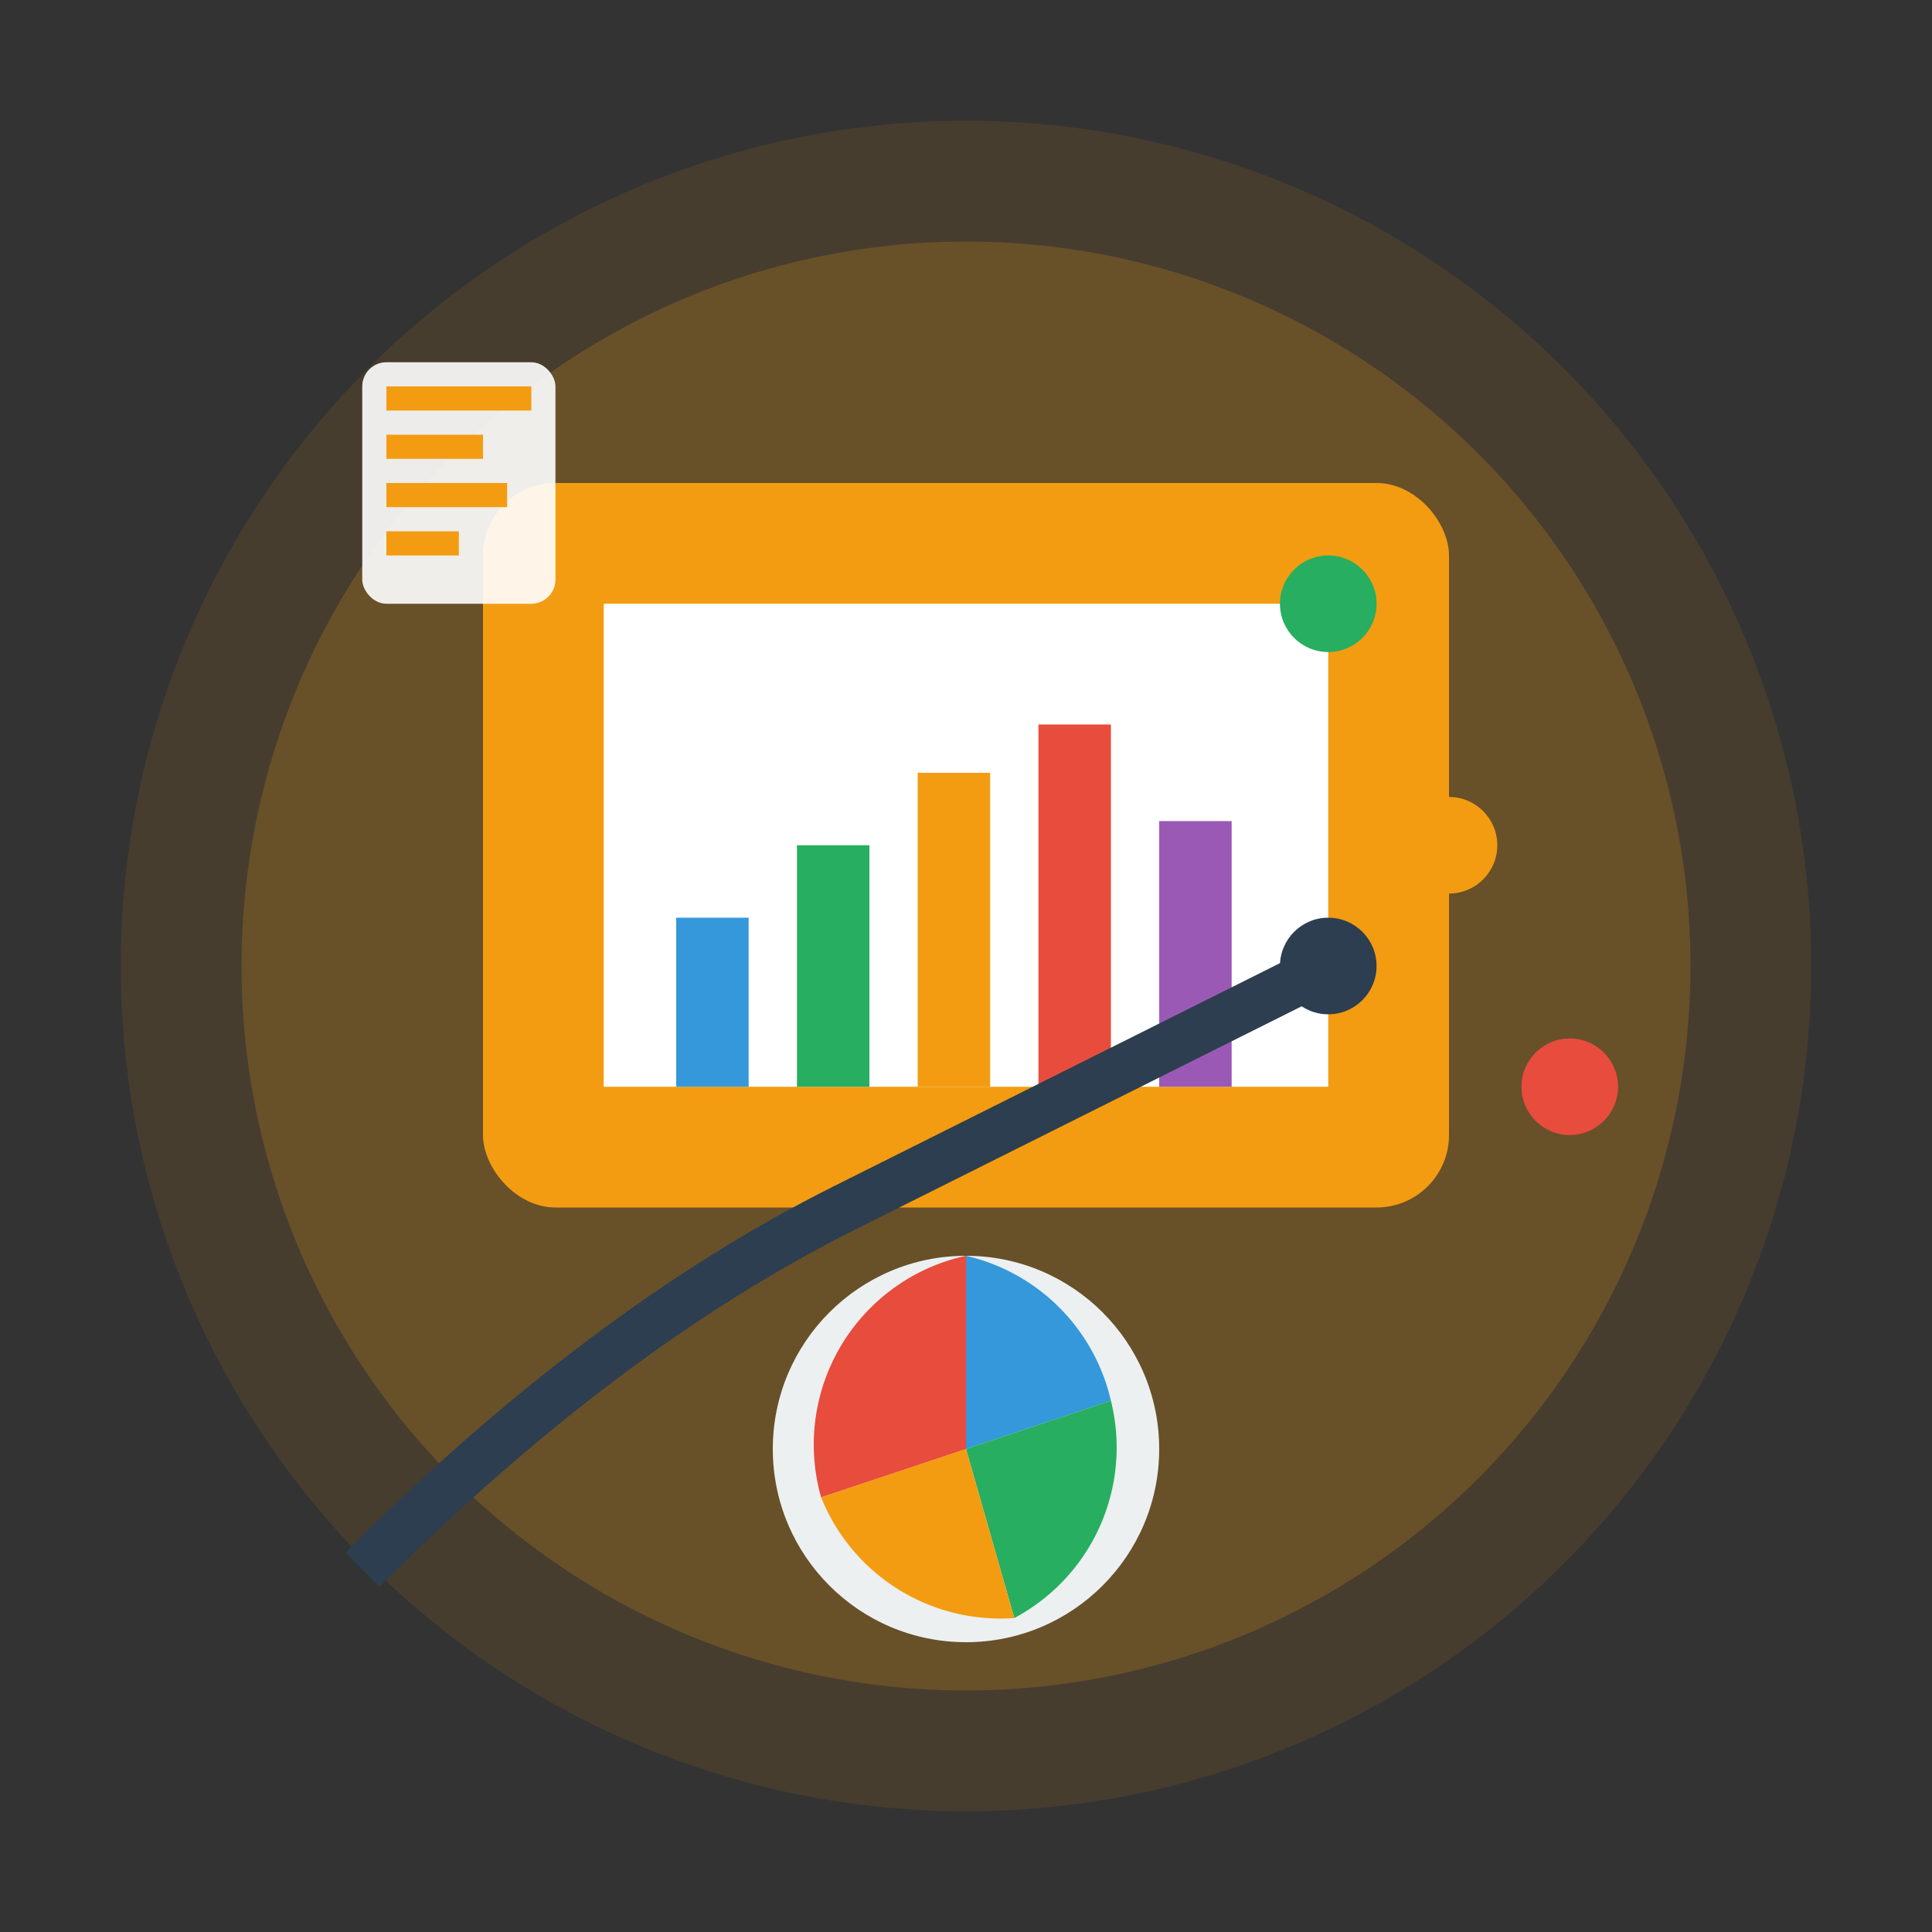 <svg width="80" height="80" viewBox="0 0 80 80" fill="none" xmlns="http://www.w3.org/2000/svg">
  <rect x="0" y="0" width="80" height="80" fill="#333333" stroke="none"/>
  <circle cx="40" cy="40" r="35" fill="#f39c12" opacity="0.1"/>
  <circle cx="40" cy="40" r="30" fill="#f39c12" opacity="0.2"/>
  
  <!-- Analytics Dashboard -->
  <rect x="20" y="20" width="40" height="30" rx="3" fill="#f39c12"/>
  <rect x="25" y="25" width="30" height="20" fill="#ffffff"/>
  
  <!-- Bar Chart -->
  <rect x="28" y="38" width="3" height="7" fill="#3498db"/>
  <rect x="33" y="35" width="3" height="10" fill="#27ae60"/>
  <rect x="38" y="32" width="3" height="13" fill="#f39c12"/>
  <rect x="43" y="30" width="3" height="15" fill="#e74c3c"/>
  <rect x="48" y="34" width="3" height="11" fill="#9b59b6"/>
  
  <!-- Pie Chart -->
  <circle cx="40" cy="60" r="8" fill="#ecf0f1"/>
  <path d="M 40 52 A 8 8 0 0 1 46 58 L 40 60 Z" fill="#3498db"/>
  <path d="M 46 58 A 8 8 0 0 1 42 67 L 40 60 Z" fill="#27ae60"/>
  <path d="M 42 67 A 8 8 0 0 1 34 62 L 40 60 Z" fill="#f39c12"/>
  <path d="M 34 62 A 8 8 0 0 1 40 52 L 40 60 Z" fill="#e74c3c"/>
  
  <!-- Data Points -->
  <circle cx="55" cy="25" r="2" fill="#27ae60"/>
  <circle cx="60" cy="35" r="2" fill="#f39c12"/>
  <circle cx="65" cy="45" r="2" fill="#e74c3c"/>
  
  <!-- Trend Line -->
  <path d="M 15 65 Q 25 55 35 50 Q 45 45 55 40" stroke="#2c3e50" stroke-width="2" fill="none"/>
  <circle cx="55" cy="40" r="2" fill="#2c3e50"/>
  
  <!-- Report Icons -->
  <rect x="15" y="15" width="8" height="10" rx="1" fill="#ffffff" opacity="0.9"/>
  <rect x="16" y="16" width="6" height="1" fill="#f39c12"/>
  <rect x="16" y="18" width="4" height="1" fill="#f39c12"/>
  <rect x="16" y="20" width="5" height="1" fill="#f39c12"/>
  <rect x="16" y="22" width="3" height="1" fill="#f39c12"/>
</svg>
